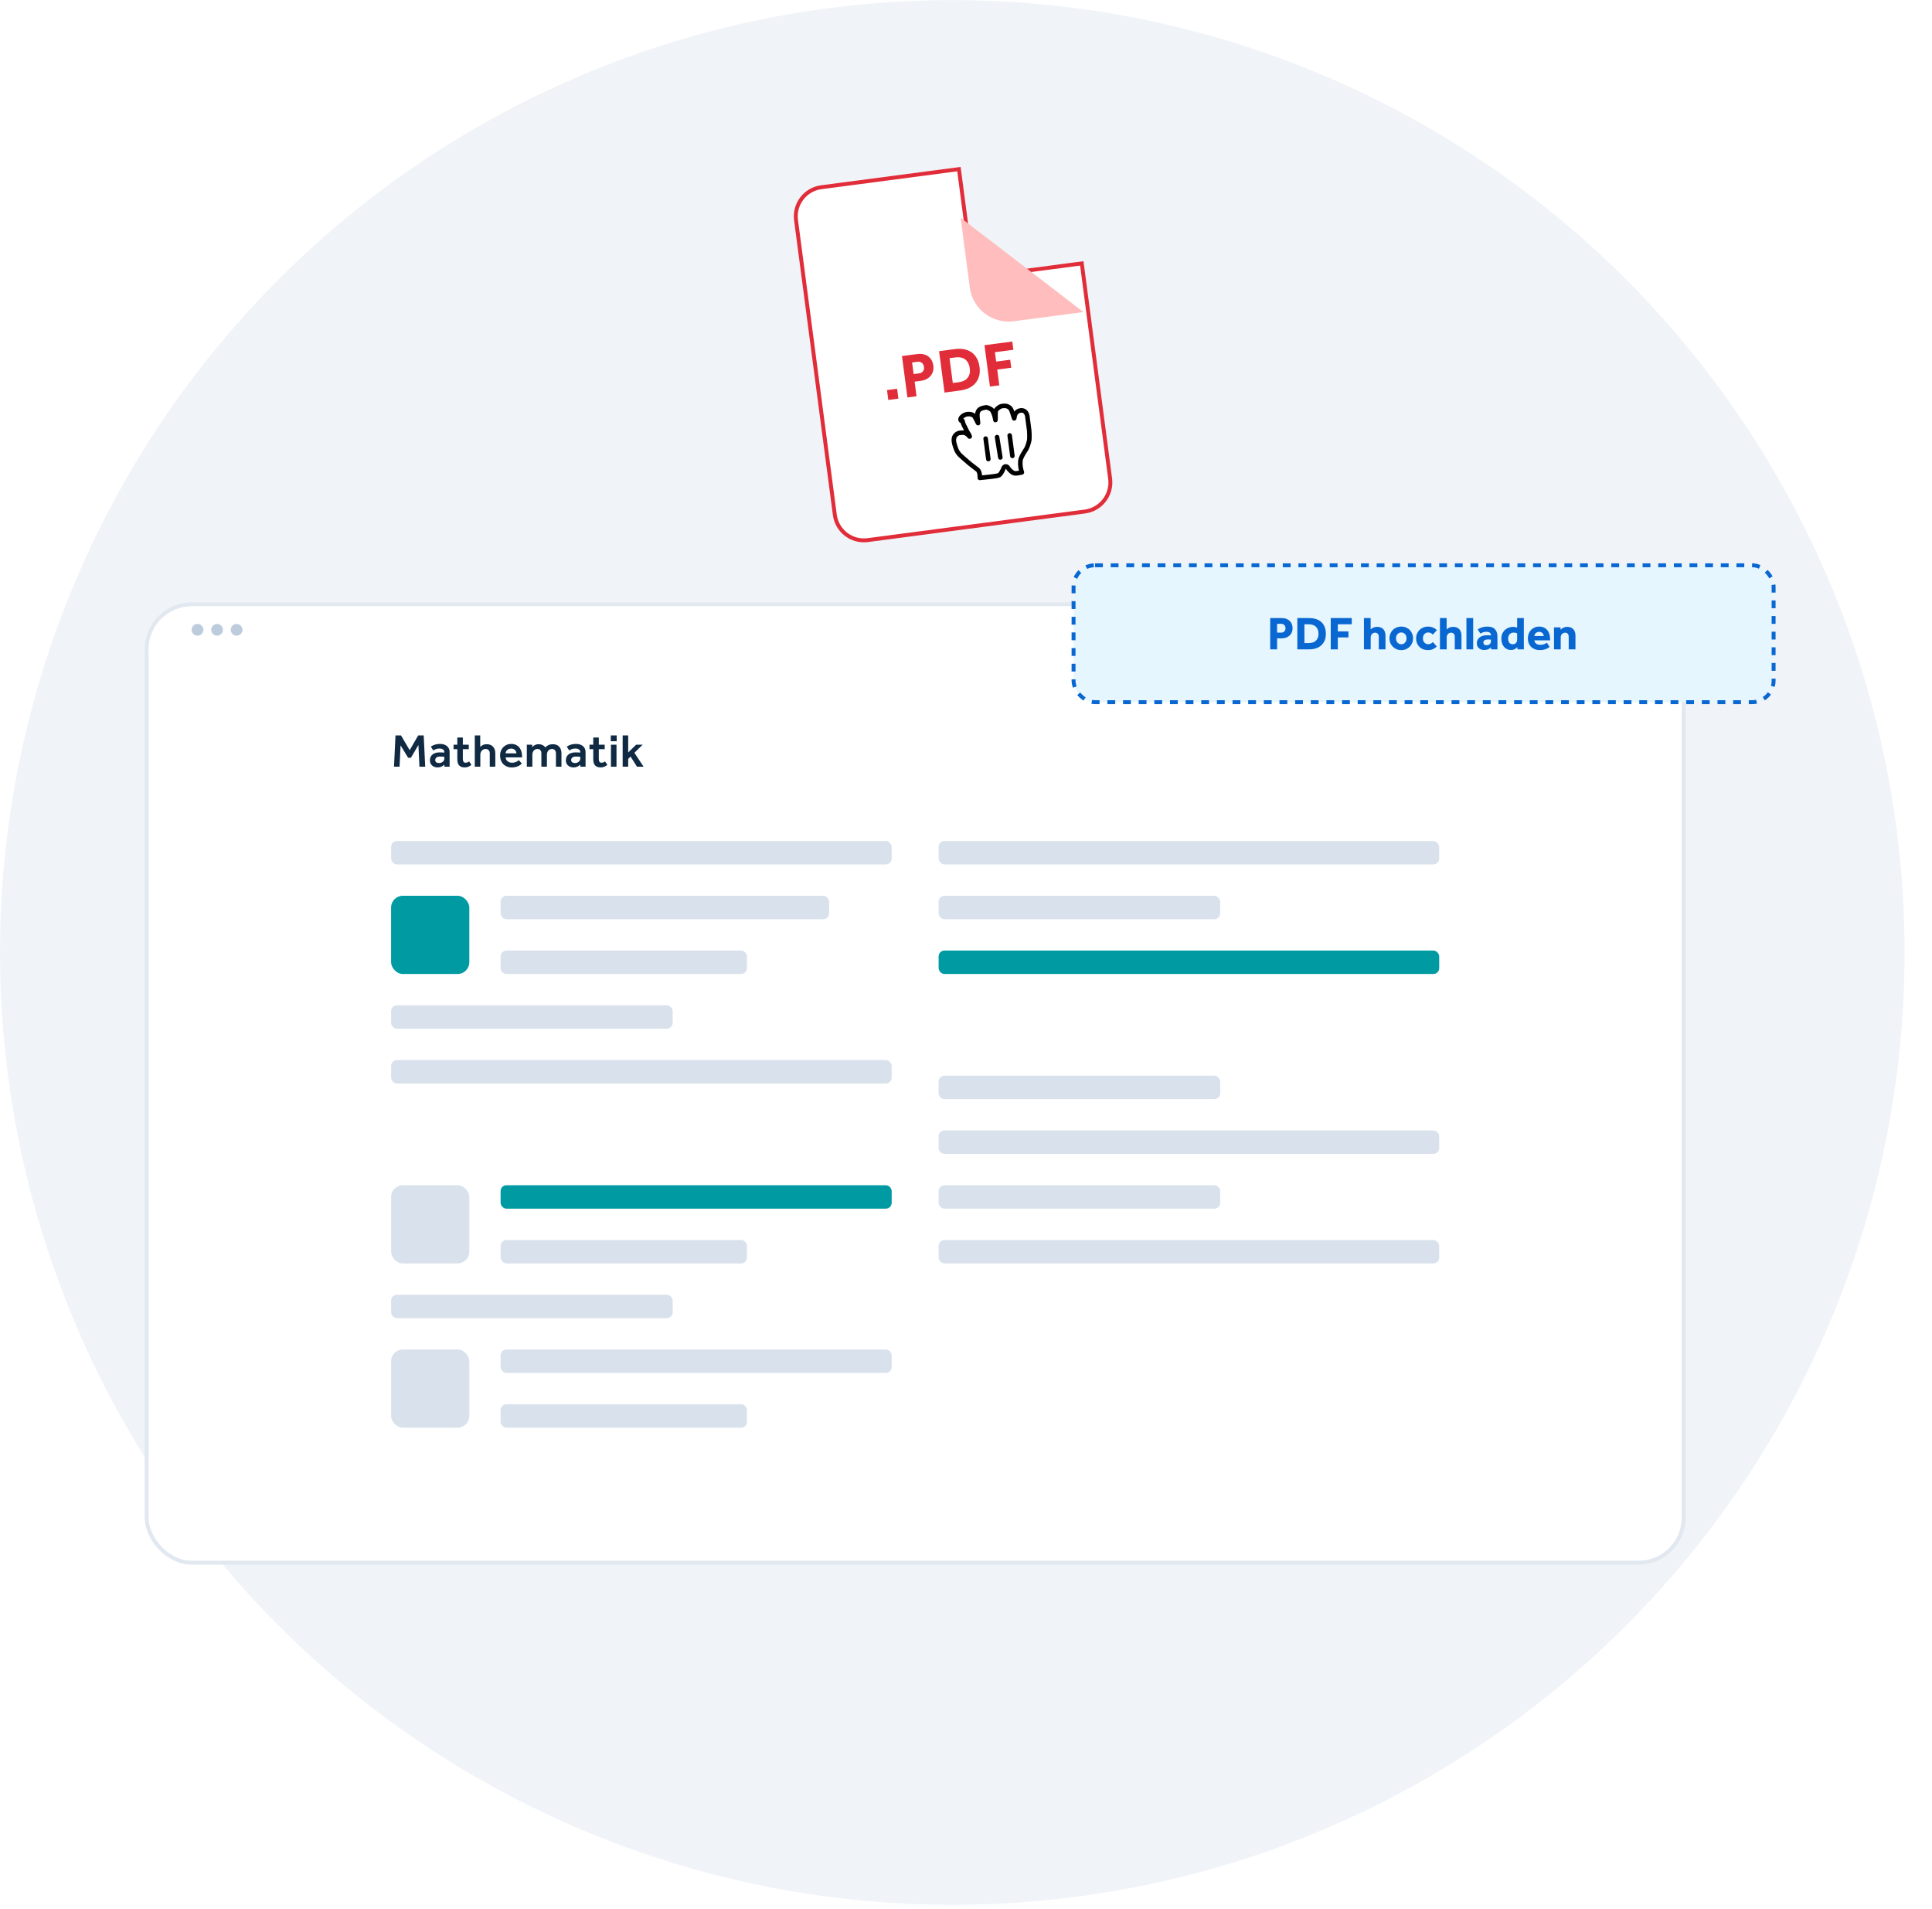 <svg width="494" height="488" viewBox="0 0 494 488" fill="none" xmlns="http://www.w3.org/2000/svg">
<circle cx="243.5" cy="243.521" r="243.5" fill="#F0F4F8"/>
<g filter="url(#filter0_dd_1508_2443)">
<rect x="24.5" y="141.521" width="393" height="245" rx="11.5" fill="white" stroke="#E2E8F0"/>
<path d="M88.128 175.017H89.532L91.752 178.797L93.936 175.017H95.34L95.724 183.021H94.248L93.984 177.477L92.064 180.741H91.356L89.424 177.561L89.16 183.021H87.744L88.128 175.017ZM100.609 182.493C100.457 182.677 100.225 182.841 99.913 182.985C99.601 183.129 99.253 183.201 98.869 183.201C98.637 183.201 98.405 183.165 98.173 183.093C97.949 183.021 97.741 182.913 97.549 182.769C97.365 182.617 97.213 182.425 97.093 182.193C96.981 181.961 96.925 181.689 96.925 181.377C96.925 181.057 96.985 180.773 97.105 180.525C97.225 180.269 97.393 180.057 97.609 179.889C97.825 179.713 98.085 179.581 98.389 179.493C98.693 179.405 99.029 179.361 99.397 179.361C99.509 179.361 99.633 179.365 99.769 179.373C99.905 179.373 100.037 179.377 100.165 179.385C100.309 179.393 100.457 179.401 100.609 179.409V179.277C100.609 178.997 100.497 178.777 100.273 178.617C100.049 178.457 99.757 178.377 99.397 178.377C98.997 178.377 98.677 178.429 98.437 178.533C98.197 178.637 97.985 178.749 97.801 178.869L97.153 177.909C97.265 177.829 97.393 177.749 97.537 177.669C97.681 177.581 97.849 177.505 98.041 177.441C98.233 177.369 98.453 177.313 98.701 177.273C98.957 177.225 99.253 177.201 99.589 177.201C99.949 177.201 100.273 177.253 100.561 177.357C100.857 177.453 101.109 177.593 101.317 177.777C101.525 177.953 101.685 178.169 101.797 178.425C101.909 178.673 101.965 178.945 101.965 179.241V183.021H100.645L100.609 182.493ZM100.609 180.477C100.465 180.469 100.325 180.461 100.189 180.453C100.077 180.445 99.957 180.441 99.829 180.441C99.709 180.433 99.605 180.429 99.517 180.429C99.061 180.429 98.741 180.521 98.557 180.705C98.373 180.881 98.281 181.085 98.281 181.317C98.281 181.557 98.365 181.745 98.533 181.881C98.709 182.017 98.965 182.085 99.301 182.085C99.469 182.085 99.629 182.057 99.781 182.001C99.941 181.945 100.081 181.869 100.201 181.773C100.321 181.677 100.417 181.565 100.489 181.437C100.569 181.309 100.609 181.173 100.609 181.029V180.477ZM103.932 178.545H102.972V177.393H103.932V175.569H105.348V177.393H106.86V178.545H105.348V181.005C105.348 181.325 105.4 181.573 105.504 181.749C105.616 181.917 105.792 182.001 106.032 182.001C106.256 182.001 106.432 181.969 106.56 181.905C106.696 181.841 106.824 181.765 106.944 181.677L107.544 182.553C107.264 182.785 106.988 182.949 106.716 183.045C106.444 183.149 106.14 183.201 105.804 183.201C105.46 183.201 105.168 183.149 104.928 183.045C104.688 182.949 104.492 182.809 104.34 182.625C104.196 182.441 104.092 182.221 104.028 181.965C103.964 181.701 103.932 181.413 103.932 181.101V178.545ZM108.4 175.017H109.792V177.969C109.936 177.809 110.144 177.653 110.416 177.501C110.696 177.349 111.052 177.273 111.484 177.273C111.828 177.273 112.136 177.329 112.408 177.441C112.68 177.553 112.904 177.713 113.08 177.921C113.264 178.121 113.404 178.365 113.5 178.653C113.596 178.941 113.644 179.257 113.644 179.601V183.021H112.228V179.613C112.228 179.253 112.128 178.977 111.928 178.785C111.736 178.585 111.484 178.485 111.172 178.485C110.98 178.485 110.8 178.525 110.632 178.605C110.464 178.677 110.32 178.781 110.2 178.917C110.08 179.053 109.984 179.213 109.912 179.397C109.848 179.573 109.816 179.765 109.816 179.973V183.021H108.4V175.017ZM120.421 182.205C120.397 182.229 120.329 182.297 120.217 182.409C120.113 182.513 119.957 182.625 119.749 182.745C119.549 182.865 119.289 182.973 118.969 183.069C118.657 183.165 118.281 183.213 117.841 183.213C117.393 183.213 116.985 183.137 116.617 182.985C116.249 182.833 115.933 182.625 115.669 182.361C115.413 182.089 115.213 181.765 115.069 181.389C114.933 181.013 114.865 180.597 114.865 180.141C114.865 179.725 114.933 179.341 115.069 178.989C115.213 178.629 115.409 178.317 115.657 178.053C115.913 177.789 116.213 177.581 116.557 177.429C116.909 177.277 117.297 177.201 117.721 177.201C118.233 177.201 118.665 177.297 119.017 177.489C119.377 177.673 119.665 177.917 119.881 178.221C120.097 178.525 120.253 178.869 120.349 179.253C120.445 179.637 120.493 180.029 120.493 180.429V180.633H116.293C116.293 180.841 116.337 181.029 116.425 181.197C116.521 181.365 116.641 181.509 116.785 181.629C116.937 181.749 117.105 181.841 117.289 181.905C117.481 181.969 117.669 182.001 117.853 182.001C118.125 182.001 118.361 181.977 118.561 181.929C118.769 181.873 118.945 181.813 119.089 181.749C119.233 181.677 119.349 181.605 119.437 181.533C119.533 181.453 119.605 181.389 119.653 181.341L120.421 182.205ZM119.041 179.613C119.041 179.469 119.013 179.325 118.957 179.181C118.901 179.037 118.817 178.909 118.705 178.797C118.601 178.677 118.465 178.581 118.297 178.509C118.129 178.429 117.937 178.389 117.721 178.389C117.489 178.389 117.281 178.429 117.097 178.509C116.921 178.581 116.773 178.677 116.653 178.797C116.533 178.909 116.441 179.037 116.377 179.181C116.313 179.325 116.281 179.469 116.281 179.613H119.041ZM121.706 177.393H123.062L123.098 178.029C123.17 177.949 123.25 177.865 123.338 177.777C123.434 177.681 123.546 177.597 123.674 177.525C123.81 177.453 123.962 177.393 124.13 177.345C124.306 177.297 124.506 177.273 124.73 177.273C125.474 177.273 126.038 177.545 126.422 178.089C126.71 177.793 127.002 177.585 127.298 177.465C127.602 177.337 127.954 177.273 128.354 177.273C129.066 177.273 129.61 177.485 129.986 177.909C130.37 178.325 130.562 178.889 130.562 179.601V183.021H129.146V179.613C129.146 179.253 129.054 178.977 128.87 178.785C128.694 178.585 128.45 178.485 128.138 178.485C127.946 178.485 127.77 178.525 127.61 178.605C127.45 178.677 127.31 178.781 127.19 178.917C127.078 179.053 126.99 179.213 126.926 179.397C126.87 179.573 126.842 179.765 126.842 179.973V183.021H125.426V179.613C125.426 179.253 125.334 178.977 125.15 178.785C124.974 178.585 124.73 178.485 124.418 178.485C124.226 178.485 124.05 178.525 123.89 178.605C123.73 178.677 123.59 178.781 123.47 178.917C123.358 179.053 123.27 179.213 123.206 179.397C123.15 179.573 123.122 179.765 123.122 179.973V183.021H121.706V177.393ZM135.369 182.493C135.217 182.677 134.985 182.841 134.673 182.985C134.361 183.129 134.013 183.201 133.629 183.201C133.397 183.201 133.165 183.165 132.933 183.093C132.709 183.021 132.501 182.913 132.309 182.769C132.125 182.617 131.973 182.425 131.853 182.193C131.741 181.961 131.685 181.689 131.685 181.377C131.685 181.057 131.745 180.773 131.865 180.525C131.985 180.269 132.153 180.057 132.369 179.889C132.585 179.713 132.845 179.581 133.149 179.493C133.453 179.405 133.789 179.361 134.157 179.361C134.269 179.361 134.393 179.365 134.529 179.373C134.665 179.373 134.797 179.377 134.925 179.385C135.069 179.393 135.217 179.401 135.369 179.409V179.277C135.369 178.997 135.257 178.777 135.033 178.617C134.809 178.457 134.517 178.377 134.157 178.377C133.757 178.377 133.437 178.429 133.197 178.533C132.957 178.637 132.745 178.749 132.561 178.869L131.913 177.909C132.025 177.829 132.153 177.749 132.297 177.669C132.441 177.581 132.609 177.505 132.801 177.441C132.993 177.369 133.213 177.313 133.461 177.273C133.717 177.225 134.013 177.201 134.349 177.201C134.709 177.201 135.033 177.253 135.321 177.357C135.617 177.453 135.869 177.593 136.077 177.777C136.285 177.953 136.445 178.169 136.557 178.425C136.669 178.673 136.725 178.945 136.725 179.241V183.021H135.405L135.369 182.493ZM135.369 180.477C135.225 180.469 135.085 180.461 134.949 180.453C134.837 180.445 134.717 180.441 134.589 180.441C134.469 180.433 134.365 180.429 134.277 180.429C133.821 180.429 133.501 180.521 133.317 180.705C133.133 180.881 133.041 181.085 133.041 181.317C133.041 181.557 133.125 181.745 133.293 181.881C133.469 182.017 133.725 182.085 134.061 182.085C134.229 182.085 134.389 182.057 134.541 182.001C134.701 181.945 134.841 181.869 134.961 181.773C135.081 181.677 135.177 181.565 135.249 181.437C135.329 181.309 135.369 181.173 135.369 181.029V180.477ZM138.692 178.545H137.732V177.393H138.692V175.569H140.108V177.393H141.62V178.545H140.108V181.005C140.108 181.325 140.16 181.573 140.264 181.749C140.376 181.917 140.552 182.001 140.792 182.001C141.016 182.001 141.192 181.969 141.32 181.905C141.456 181.841 141.584 181.765 141.704 181.677L142.304 182.553C142.024 182.785 141.748 182.949 141.476 183.045C141.204 183.149 140.9 183.201 140.564 183.201C140.22 183.201 139.928 183.149 139.688 183.045C139.448 182.949 139.252 182.809 139.1 182.625C138.956 182.441 138.852 182.221 138.788 181.965C138.724 181.701 138.692 181.413 138.692 181.101V178.545ZM143.172 175.017H144.684V176.505H143.172V175.017ZM143.22 177.393H144.636V183.021H143.22V177.393ZM146.21 175.017H147.626V179.385L149.654 177.393H151.322L149.21 179.469L151.562 183.021H149.87L148.238 180.429L147.626 181.029V183.021H146.21V175.017Z" fill="#102A43"/>
<rect x="87" y="193.021" width="103" height="1" fill="white"/>
<rect x="87" y="202.021" width="128" height="6" rx="1.5" fill="#D9E2EC"/>
<rect x="87" y="216.021" width="20" height="20" rx="3" fill="#009AA3"/>
<rect x="115" y="216.021" width="84" height="6" rx="1.5" fill="#D9E2EC"/>
<rect x="115" y="230.021" width="63" height="6" rx="1.5" fill="#D9E2EC"/>
<rect x="87" y="244.021" width="72" height="6" rx="1.5" fill="#D9E2EC"/>
<rect x="87" y="258.021" width="128" height="6" rx="1.5" fill="#D9E2EC"/>
<rect x="87" y="272.021" width="103" height="1" fill="white"/>
<rect x="87" y="281.021" width="103" height="1" fill="white"/>
<rect x="87" y="290.021" width="20" height="20" rx="3" fill="#D9E2EC"/>
<rect x="115" y="290.021" width="100" height="6" rx="1.5" fill="#009AA3"/>
<rect x="115" y="304.021" width="63" height="6" rx="1.5" fill="#D9E2EC"/>
<rect x="87" y="318.021" width="72" height="6" rx="1.5" fill="#D9E2EC"/>
<rect x="87" y="332.021" width="20" height="20" rx="3" fill="#D9E2EC"/>
<rect x="115" y="332.021" width="100" height="6" rx="1.5" fill="#D9E2EC"/>
<rect x="115" y="346.021" width="63" height="6" rx="1.5" fill="#D9E2EC"/>
<path d="M228.128 175.017H229.532L231.752 178.797L233.936 175.017H235.34L235.724 183.021H234.248L233.984 177.477L232.064 180.741H231.356L229.424 177.561L229.16 183.021H227.744L228.128 175.017ZM240.609 182.493C240.457 182.677 240.225 182.841 239.913 182.985C239.601 183.129 239.253 183.201 238.869 183.201C238.637 183.201 238.405 183.165 238.173 183.093C237.949 183.021 237.741 182.913 237.549 182.769C237.365 182.617 237.213 182.425 237.093 182.193C236.981 181.961 236.925 181.689 236.925 181.377C236.925 181.057 236.985 180.773 237.105 180.525C237.225 180.269 237.393 180.057 237.609 179.889C237.825 179.713 238.085 179.581 238.389 179.493C238.693 179.405 239.029 179.361 239.397 179.361C239.509 179.361 239.633 179.365 239.769 179.373C239.905 179.373 240.037 179.377 240.165 179.385C240.309 179.393 240.457 179.401 240.609 179.409V179.277C240.609 178.997 240.497 178.777 240.273 178.617C240.049 178.457 239.757 178.377 239.397 178.377C238.997 178.377 238.677 178.429 238.437 178.533C238.197 178.637 237.985 178.749 237.801 178.869L237.153 177.909C237.265 177.829 237.393 177.749 237.537 177.669C237.681 177.581 237.849 177.505 238.041 177.441C238.233 177.369 238.453 177.313 238.701 177.273C238.957 177.225 239.253 177.201 239.589 177.201C239.949 177.201 240.273 177.253 240.561 177.357C240.857 177.453 241.109 177.593 241.317 177.777C241.525 177.953 241.685 178.169 241.797 178.425C241.909 178.673 241.965 178.945 241.965 179.241V183.021H240.645L240.609 182.493ZM240.609 180.477C240.465 180.469 240.325 180.461 240.189 180.453C240.077 180.445 239.957 180.441 239.829 180.441C239.709 180.433 239.605 180.429 239.517 180.429C239.061 180.429 238.741 180.521 238.557 180.705C238.373 180.881 238.281 181.085 238.281 181.317C238.281 181.557 238.365 181.745 238.533 181.881C238.709 182.017 238.965 182.085 239.301 182.085C239.469 182.085 239.629 182.057 239.781 182.001C239.941 181.945 240.081 181.869 240.201 181.773C240.321 181.677 240.417 181.565 240.489 181.437C240.569 181.309 240.609 181.173 240.609 181.029V180.477ZM243.932 178.545H242.972V177.393H243.932V175.569H245.348V177.393H246.86V178.545H245.348V181.005C245.348 181.325 245.4 181.573 245.504 181.749C245.616 181.917 245.792 182.001 246.032 182.001C246.256 182.001 246.432 181.969 246.56 181.905C246.696 181.841 246.824 181.765 246.944 181.677L247.544 182.553C247.264 182.785 246.988 182.949 246.716 183.045C246.444 183.149 246.14 183.201 245.804 183.201C245.46 183.201 245.168 183.149 244.928 183.045C244.688 182.949 244.492 182.809 244.34 182.625C244.196 182.441 244.092 182.221 244.028 181.965C243.964 181.701 243.932 181.413 243.932 181.101V178.545ZM248.4 175.017H249.792V177.969C249.936 177.809 250.144 177.653 250.416 177.501C250.696 177.349 251.052 177.273 251.484 177.273C251.828 177.273 252.136 177.329 252.408 177.441C252.68 177.553 252.904 177.713 253.08 177.921C253.264 178.121 253.404 178.365 253.5 178.653C253.596 178.941 253.644 179.257 253.644 179.601V183.021H252.228V179.613C252.228 179.253 252.128 178.977 251.928 178.785C251.736 178.585 251.484 178.485 251.172 178.485C250.98 178.485 250.8 178.525 250.632 178.605C250.464 178.677 250.32 178.781 250.2 178.917C250.08 179.053 249.984 179.213 249.912 179.397C249.848 179.573 249.816 179.765 249.816 179.973V183.021H248.4V175.017ZM260.421 182.205C260.397 182.229 260.329 182.297 260.217 182.409C260.113 182.513 259.957 182.625 259.749 182.745C259.549 182.865 259.289 182.973 258.969 183.069C258.657 183.165 258.281 183.213 257.841 183.213C257.393 183.213 256.985 183.137 256.617 182.985C256.249 182.833 255.933 182.625 255.669 182.361C255.413 182.089 255.213 181.765 255.069 181.389C254.933 181.013 254.865 180.597 254.865 180.141C254.865 179.725 254.933 179.341 255.069 178.989C255.213 178.629 255.409 178.317 255.657 178.053C255.913 177.789 256.213 177.581 256.557 177.429C256.909 177.277 257.297 177.201 257.721 177.201C258.233 177.201 258.665 177.297 259.017 177.489C259.377 177.673 259.665 177.917 259.881 178.221C260.097 178.525 260.253 178.869 260.349 179.253C260.445 179.637 260.493 180.029 260.493 180.429V180.633H256.293C256.293 180.841 256.337 181.029 256.425 181.197C256.521 181.365 256.641 181.509 256.785 181.629C256.937 181.749 257.105 181.841 257.289 181.905C257.481 181.969 257.669 182.001 257.853 182.001C258.125 182.001 258.361 181.977 258.561 181.929C258.769 181.873 258.945 181.813 259.089 181.749C259.233 181.677 259.349 181.605 259.437 181.533C259.533 181.453 259.605 181.389 259.653 181.341L260.421 182.205ZM259.041 179.613C259.041 179.469 259.013 179.325 258.957 179.181C258.901 179.037 258.817 178.909 258.705 178.797C258.601 178.677 258.465 178.581 258.297 178.509C258.129 178.429 257.937 178.389 257.721 178.389C257.489 178.389 257.281 178.429 257.097 178.509C256.921 178.581 256.773 178.677 256.653 178.797C256.533 178.909 256.441 179.037 256.377 179.181C256.313 179.325 256.281 179.469 256.281 179.613H259.041ZM261.706 177.393H263.062L263.098 178.029C263.17 177.949 263.25 177.865 263.338 177.777C263.434 177.681 263.546 177.597 263.674 177.525C263.81 177.453 263.962 177.393 264.13 177.345C264.306 177.297 264.506 177.273 264.73 177.273C265.474 177.273 266.038 177.545 266.422 178.089C266.71 177.793 267.002 177.585 267.298 177.465C267.602 177.337 267.954 177.273 268.354 177.273C269.066 177.273 269.61 177.485 269.986 177.909C270.37 178.325 270.562 178.889 270.562 179.601V183.021H269.146V179.613C269.146 179.253 269.054 178.977 268.87 178.785C268.694 178.585 268.45 178.485 268.138 178.485C267.946 178.485 267.77 178.525 267.61 178.605C267.45 178.677 267.31 178.781 267.19 178.917C267.078 179.053 266.99 179.213 266.926 179.397C266.87 179.573 266.842 179.765 266.842 179.973V183.021H265.426V179.613C265.426 179.253 265.334 178.977 265.15 178.785C264.974 178.585 264.73 178.485 264.418 178.485C264.226 178.485 264.05 178.525 263.89 178.605C263.73 178.677 263.59 178.781 263.47 178.917C263.358 179.053 263.27 179.213 263.206 179.397C263.15 179.573 263.122 179.765 263.122 179.973V183.021H261.706V177.393ZM275.369 182.493C275.217 182.677 274.985 182.841 274.673 182.985C274.361 183.129 274.013 183.201 273.629 183.201C273.397 183.201 273.165 183.165 272.933 183.093C272.709 183.021 272.501 182.913 272.309 182.769C272.125 182.617 271.973 182.425 271.853 182.193C271.741 181.961 271.685 181.689 271.685 181.377C271.685 181.057 271.745 180.773 271.865 180.525C271.985 180.269 272.153 180.057 272.369 179.889C272.585 179.713 272.845 179.581 273.149 179.493C273.453 179.405 273.789 179.361 274.157 179.361C274.269 179.361 274.393 179.365 274.529 179.373C274.665 179.373 274.797 179.377 274.925 179.385C275.069 179.393 275.217 179.401 275.369 179.409V179.277C275.369 178.997 275.257 178.777 275.033 178.617C274.809 178.457 274.517 178.377 274.157 178.377C273.757 178.377 273.437 178.429 273.197 178.533C272.957 178.637 272.745 178.749 272.561 178.869L271.913 177.909C272.025 177.829 272.153 177.749 272.297 177.669C272.441 177.581 272.609 177.505 272.801 177.441C272.993 177.369 273.213 177.313 273.461 177.273C273.717 177.225 274.013 177.201 274.349 177.201C274.709 177.201 275.033 177.253 275.321 177.357C275.617 177.453 275.869 177.593 276.077 177.777C276.285 177.953 276.445 178.169 276.557 178.425C276.669 178.673 276.725 178.945 276.725 179.241V183.021H275.405L275.369 182.493ZM275.369 180.477C275.225 180.469 275.085 180.461 274.949 180.453C274.837 180.445 274.717 180.441 274.589 180.441C274.469 180.433 274.365 180.429 274.277 180.429C273.821 180.429 273.501 180.521 273.317 180.705C273.133 180.881 273.041 181.085 273.041 181.317C273.041 181.557 273.125 181.745 273.293 181.881C273.469 182.017 273.725 182.085 274.061 182.085C274.229 182.085 274.389 182.057 274.541 182.001C274.701 181.945 274.841 181.869 274.961 181.773C275.081 181.677 275.177 181.565 275.249 181.437C275.329 181.309 275.369 181.173 275.369 181.029V180.477ZM278.692 178.545H277.732V177.393H278.692V175.569H280.108V177.393H281.62V178.545H280.108V181.005C280.108 181.325 280.16 181.573 280.264 181.749C280.376 181.917 280.552 182.001 280.792 182.001C281.016 182.001 281.192 181.969 281.32 181.905C281.456 181.841 281.584 181.765 281.704 181.677L282.304 182.553C282.024 182.785 281.748 182.949 281.476 183.045C281.204 183.149 280.9 183.201 280.564 183.201C280.22 183.201 279.928 183.149 279.688 183.045C279.448 182.949 279.252 182.809 279.1 182.625C278.956 182.441 278.852 182.221 278.788 181.965C278.724 181.701 278.692 181.413 278.692 181.101V178.545ZM283.172 175.017H284.684V176.505H283.172V175.017ZM283.22 177.393H284.636V183.021H283.22V177.393ZM286.21 175.017H287.626V179.385L289.654 177.393H291.322L289.21 179.469L291.562 183.021H289.87L288.238 180.429L287.626 181.029V183.021H286.21V175.017Z" fill="white"/>
<rect x="227" y="193.021" width="103" height="1" fill="white"/>
<rect x="227" y="202.021" width="128" height="6" rx="1.5" fill="#D9E2EC"/>
<rect x="227" y="216.021" width="72" height="6" rx="1.5" fill="#D9E2EC"/>
<rect x="227" y="230.021" width="128" height="6" rx="1.5" fill="#009AA3"/>
<rect x="227" y="244.021" width="103" height="1" fill="white"/>
<rect x="227" y="253.021" width="103" height="1" fill="white"/>
<rect x="227" y="262.021" width="72" height="6" rx="1.5" fill="#D9E2EC"/>
<rect x="227" y="276.021" width="128" height="6" rx="1.5" fill="#D9E2EC"/>
<rect x="227" y="290.021" width="72" height="6" rx="1.5" fill="#D9E2EC"/>
<rect x="227" y="304.021" width="128" height="6" rx="1.5" fill="#D9E2EC"/>
<path d="M25 153.021C25 146.946 29.925 142.021 36 142.021H406C412.075 142.021 417 146.946 417 153.021V154.021H25V153.021Z" fill="white"/>
<circle cx="37.5" cy="148.021" r="1.5" fill="#BCCCDC"/>
<circle cx="42.5" cy="148.021" r="1.5" fill="#BCCCDC"/>
<circle cx="47.5" cy="148.021" r="1.5" fill="#BCCCDC"/>
</g>
<g filter="url(#filter1_d_1508_2443)">
<rect x="254.5" y="124.521" width="179" height="35" rx="5.5" fill="#E6F6FF" stroke="#0967D2" stroke-dasharray="2 2"/>
<path d="M304.78 138.017H307.696C308.192 138.017 308.616 138.089 308.968 138.233C309.32 138.377 309.608 138.569 309.832 138.809C310.064 139.041 310.232 139.313 310.336 139.625C310.448 139.937 310.504 140.261 310.504 140.597C310.504 141.029 310.428 141.409 310.276 141.737C310.132 142.057 309.932 142.325 309.676 142.541C309.428 142.757 309.14 142.921 308.812 143.033C308.484 143.145 308.14 143.201 307.78 143.201H306.544V146.021H304.78V138.017ZM307.6 141.737C307.936 141.737 308.2 141.637 308.392 141.437C308.592 141.229 308.692 140.961 308.692 140.633C308.692 140.297 308.592 140.025 308.392 139.817C308.192 139.601 307.924 139.493 307.588 139.493H306.544V141.737H307.6ZM311.718 138.017H314.742C315.358 138.017 315.926 138.097 316.446 138.257C316.974 138.417 317.426 138.661 317.802 138.989C318.186 139.317 318.482 139.737 318.69 140.249C318.906 140.761 319.014 141.365 319.014 142.061C319.014 142.725 318.906 143.305 318.69 143.801C318.474 144.289 318.174 144.701 317.79 145.037C317.414 145.365 316.962 145.613 316.434 145.781C315.914 145.941 315.346 146.021 314.73 146.021H311.718V138.017ZM314.634 144.413C315.434 144.413 316.05 144.205 316.482 143.789C316.914 143.365 317.13 142.785 317.13 142.049C317.13 141.681 317.078 141.349 316.974 141.053C316.878 140.749 316.726 140.493 316.518 140.285C316.318 140.069 316.062 139.905 315.75 139.793C315.438 139.673 315.066 139.613 314.634 139.613H313.53V144.413H314.634ZM320.26 138.017H325.636V139.613H322.072V141.425H324.784V142.973H322.072V146.021H320.26V138.017ZM328.753 138.017H330.469V140.933C330.653 140.717 330.897 140.553 331.201 140.441C331.505 140.321 331.813 140.261 332.125 140.261C332.773 140.261 333.289 140.453 333.673 140.837C334.065 141.221 334.261 141.789 334.261 142.541V146.021H332.545V142.805C332.545 142.477 332.461 142.221 332.293 142.037C332.125 141.853 331.901 141.761 331.621 141.761C331.437 141.761 331.273 141.797 331.129 141.869C330.985 141.933 330.865 142.021 330.769 142.133C330.673 142.245 330.601 142.377 330.553 142.529C330.505 142.673 330.481 142.829 330.481 142.997V146.021H328.753V138.017ZM338.299 144.713C338.515 144.713 338.707 144.673 338.875 144.593C339.043 144.505 339.183 144.389 339.295 144.245C339.415 144.101 339.503 143.941 339.559 143.765C339.615 143.581 339.643 143.393 339.643 143.201C339.643 143.009 339.615 142.825 339.559 142.649C339.503 142.465 339.415 142.305 339.295 142.169C339.183 142.025 339.043 141.913 338.875 141.833C338.707 141.745 338.515 141.701 338.299 141.701C338.083 141.701 337.887 141.745 337.711 141.833C337.543 141.913 337.403 142.025 337.291 142.169C337.179 142.305 337.091 142.465 337.027 142.649C336.971 142.825 336.943 143.009 336.943 143.201C336.943 143.393 336.971 143.581 337.027 143.765C337.091 143.941 337.179 144.101 337.291 144.245C337.403 144.389 337.543 144.505 337.711 144.593C337.887 144.673 338.083 144.713 338.299 144.713ZM335.275 143.201C335.275 142.785 335.347 142.397 335.491 142.037C335.643 141.669 335.851 141.349 336.115 141.077C336.379 140.805 336.695 140.593 337.063 140.441C337.439 140.281 337.851 140.201 338.299 140.201C338.747 140.201 339.155 140.281 339.523 140.441C339.891 140.593 340.207 140.805 340.471 141.077C340.735 141.349 340.939 141.669 341.083 142.037C341.235 142.397 341.311 142.785 341.311 143.201C341.311 143.617 341.235 144.009 341.083 144.377C340.939 144.737 340.735 145.053 340.471 145.325C340.207 145.597 339.891 145.813 339.523 145.973C339.155 146.133 338.747 146.213 338.299 146.213C337.851 146.213 337.439 146.133 337.063 145.973C336.695 145.813 336.379 145.597 336.115 145.325C335.851 145.053 335.643 144.737 335.491 144.377C335.347 144.009 335.275 143.617 335.275 143.201ZM347.387 145.277C347.155 145.533 346.847 145.753 346.463 145.937C346.087 146.121 345.639 146.213 345.119 146.213C344.663 146.213 344.247 146.141 343.871 145.997C343.503 145.845 343.187 145.637 342.923 145.373C342.659 145.101 342.451 144.781 342.299 144.413C342.155 144.045 342.083 143.641 342.083 143.201C342.083 142.785 342.159 142.397 342.311 142.037C342.463 141.669 342.671 141.349 342.935 141.077C343.207 140.805 343.527 140.593 343.895 140.441C344.271 140.281 344.679 140.201 345.119 140.201C345.631 140.201 346.075 140.285 346.451 140.453C346.827 140.621 347.143 140.845 347.399 141.125L346.355 142.253C346.227 142.109 346.071 141.981 345.887 141.869C345.703 141.757 345.459 141.701 345.155 141.701C344.947 141.701 344.759 141.745 344.591 141.833C344.431 141.913 344.291 142.021 344.171 142.157C344.059 142.293 343.971 142.453 343.907 142.637C343.851 142.813 343.823 143.001 343.823 143.201C343.823 143.385 343.851 143.569 343.907 143.753C343.971 143.929 344.059 144.089 344.171 144.233C344.291 144.369 344.431 144.481 344.591 144.569C344.759 144.657 344.947 144.701 345.155 144.701C345.451 144.701 345.699 144.645 345.899 144.533C346.099 144.413 346.259 144.285 346.379 144.149L347.387 145.277ZM348.183 138.017H349.899V140.933C350.083 140.717 350.327 140.553 350.631 140.441C350.935 140.321 351.243 140.261 351.555 140.261C352.203 140.261 352.719 140.453 353.103 140.837C353.495 141.221 353.691 141.789 353.691 142.541V146.021H351.975V142.805C351.975 142.477 351.891 142.221 351.723 142.037C351.555 141.853 351.331 141.761 351.051 141.761C350.867 141.761 350.703 141.797 350.559 141.869C350.415 141.933 350.295 142.021 350.199 142.133C350.103 142.245 350.031 142.377 349.983 142.529C349.935 142.673 349.911 142.829 349.911 142.997V146.021H348.183V138.017ZM354.956 138.017H356.684V146.021H354.956V138.017ZM361.22 145.493C361.028 145.717 360.784 145.889 360.488 146.009C360.2 146.129 359.876 146.189 359.516 146.189C359.316 146.189 359.104 146.161 358.88 146.105C358.664 146.049 358.46 145.957 358.268 145.829C358.084 145.693 357.928 145.513 357.8 145.289C357.68 145.065 357.62 144.785 357.62 144.449C357.62 144.121 357.684 143.829 357.812 143.573C357.948 143.317 358.132 143.105 358.364 142.937C358.596 142.761 358.868 142.629 359.18 142.541C359.5 142.453 359.844 142.409 360.212 142.409C360.412 142.409 360.612 142.413 360.812 142.421C361.02 142.429 361.156 142.441 361.22 142.457V142.337C361.22 142.193 361.188 142.073 361.124 141.977C361.068 141.873 360.988 141.789 360.884 141.725C360.788 141.653 360.676 141.605 360.548 141.581C360.42 141.549 360.284 141.533 360.14 141.533C359.756 141.533 359.436 141.581 359.18 141.677C358.932 141.773 358.72 141.881 358.544 142.001L357.836 140.945C357.956 140.857 358.092 140.769 358.244 140.681C358.396 140.593 358.576 140.513 358.784 140.441C358.992 140.369 359.224 140.313 359.48 140.273C359.744 140.225 360.044 140.201 360.38 140.201C361.236 140.201 361.868 140.433 362.276 140.897C362.684 141.353 362.888 141.969 362.888 142.745V146.021H361.268L361.22 145.493ZM361.22 143.537C361.18 143.529 361.104 143.521 360.992 143.513C360.88 143.497 360.752 143.489 360.608 143.489C360.128 143.489 359.788 143.557 359.588 143.693C359.388 143.829 359.288 144.021 359.288 144.269C359.288 144.733 359.568 144.965 360.128 144.965C360.264 144.965 360.396 144.945 360.524 144.905C360.66 144.857 360.776 144.793 360.872 144.713C360.976 144.633 361.06 144.533 361.124 144.413C361.188 144.293 361.22 144.153 361.22 143.993V143.537ZM367.96 145.457C367.784 145.665 367.556 145.841 367.276 145.985C367.004 146.121 366.692 146.189 366.34 146.189C365.996 146.189 365.672 146.121 365.368 145.985C365.072 145.849 364.812 145.657 364.588 145.409C364.372 145.153 364.2 144.849 364.072 144.497C363.944 144.137 363.88 143.733 363.88 143.285C363.88 142.781 363.968 142.341 364.144 141.965C364.328 141.581 364.56 141.265 364.84 141.017C365.128 140.769 365.444 140.585 365.788 140.465C366.14 140.337 366.484 140.273 366.82 140.273C367.092 140.273 367.304 140.293 367.456 140.333C367.608 140.365 367.764 140.409 367.924 140.465V138.017H369.64V146.021H368.032L367.96 145.457ZM367.924 141.941C367.804 141.869 367.672 141.817 367.528 141.785C367.392 141.753 367.22 141.737 367.012 141.737C366.572 141.737 366.228 141.885 365.98 142.181C365.74 142.477 365.62 142.857 365.62 143.321C365.62 143.729 365.72 144.065 365.92 144.329C366.12 144.585 366.42 144.713 366.82 144.713C367.012 144.713 367.176 144.681 367.312 144.617C367.456 144.545 367.572 144.453 367.66 144.341C367.756 144.229 367.824 144.097 367.864 143.945C367.904 143.793 367.924 143.637 367.924 143.477V141.941ZM376.233 145.409C376.169 145.449 376.073 145.517 375.945 145.613C375.817 145.701 375.649 145.789 375.441 145.877C375.241 145.965 375.001 146.041 374.721 146.105C374.441 146.177 374.121 146.213 373.761 146.213C373.281 146.213 372.849 146.141 372.465 145.997C372.081 145.845 371.753 145.637 371.481 145.373C371.217 145.109 371.013 144.793 370.869 144.425C370.733 144.049 370.665 143.637 370.665 143.189C370.665 142.797 370.729 142.421 370.857 142.061C370.993 141.693 371.185 141.373 371.433 141.101C371.681 140.829 371.985 140.613 372.345 140.453C372.705 140.285 373.113 140.201 373.569 140.201C374.025 140.201 374.425 140.281 374.769 140.441C375.113 140.601 375.401 140.825 375.633 141.113C375.873 141.393 376.053 141.733 376.173 142.133C376.293 142.525 376.353 142.957 376.353 143.429V143.717H372.345C372.353 144.021 372.485 144.289 372.741 144.521C373.005 144.745 373.365 144.857 373.821 144.857C374.269 144.857 374.633 144.793 374.913 144.665C375.193 144.529 375.397 144.413 375.525 144.317L376.233 145.409ZM374.721 142.613C374.721 142.493 374.697 142.373 374.649 142.253C374.601 142.125 374.529 142.009 374.433 141.905C374.337 141.801 374.217 141.717 374.073 141.653C373.929 141.581 373.757 141.545 373.557 141.545C373.357 141.545 373.181 141.581 373.029 141.653C372.877 141.717 372.749 141.801 372.645 141.905C372.549 142.009 372.473 142.125 372.417 142.253C372.369 142.373 372.345 142.493 372.345 142.613H374.721ZM377.351 140.393H379.007L379.055 141.005C379.239 140.781 379.479 140.601 379.775 140.465C380.079 140.329 380.395 140.261 380.723 140.261C381.371 140.261 381.883 140.453 382.259 140.837C382.643 141.221 382.835 141.789 382.835 142.541V146.021H381.107V142.781C381.107 142.469 381.027 142.221 380.867 142.037C380.715 141.853 380.499 141.761 380.219 141.761C380.027 141.761 379.859 141.797 379.715 141.869C379.571 141.933 379.451 142.021 379.355 142.133C379.259 142.245 379.187 142.377 379.139 142.529C379.091 142.673 379.067 142.829 379.067 142.997V146.021H377.351V140.393Z" fill="#0967D2"/>
</g>
<g filter="url(#filter2_d_1508_2443)">
<path d="M183.54 36.285C182.999 32.178 185.89 28.411 189.997 27.87L225.193 23.237L227.477 40.587C228.234 46.337 233.509 50.384 239.258 49.627L256.608 47.343L263.853 102.368C264.393 106.475 261.502 110.242 257.396 110.782L201.875 118.092C197.768 118.633 194.001 115.742 193.46 111.635L183.54 36.285Z" fill="white" stroke="#E12D39"/>
<g filter="url(#filter3_dd_1508_2443)">
<path d="M239.194 49.13L257.04 46.781L225.625 22.675L227.974 40.521C228.695 45.996 233.719 49.851 239.194 49.13Z" fill="#FFBDBD"/>
</g>
<path d="M206.8 79.734L209.386 79.394L209.718 81.916L207.132 82.257L206.8 79.734ZM210.628 71.032L214.483 70.525C215.139 70.439 215.712 70.46 216.202 70.589C216.692 70.718 217.106 70.922 217.444 71.2C217.791 71.466 218.061 71.797 218.253 72.191C218.455 72.584 218.585 73.002 218.644 73.447C218.719 74.018 218.685 74.533 218.541 74.993C218.406 75.441 218.188 75.831 217.888 76.161C217.597 76.489 217.245 76.756 216.831 76.961C216.417 77.166 215.972 77.3 215.496 77.363L213.862 77.578L214.353 81.306L212.021 81.613L210.628 71.032ZM215.003 75.459C215.448 75.401 215.779 75.222 215.998 74.925C216.226 74.615 216.312 74.243 216.255 73.81C216.196 73.365 216.017 73.023 215.716 72.783C215.414 72.532 215.041 72.436 214.597 72.495L213.217 72.677L213.607 75.643L215.003 75.459ZM220.116 69.783L224.114 69.257C224.928 69.15 225.693 69.157 226.408 69.278C227.134 69.397 227.774 69.641 228.328 70.009C228.893 70.376 229.357 70.88 229.721 71.52C230.096 72.16 230.344 72.939 230.465 73.859C230.58 74.737 230.539 75.522 230.339 76.216C230.139 76.898 229.814 77.495 229.365 78.006C228.925 78.505 228.37 78.912 227.702 79.226C227.042 79.528 226.305 79.733 225.491 79.84L221.509 80.364L220.116 69.783ZM225.084 77.731C226.142 77.591 226.92 77.209 227.418 76.584C227.916 75.948 228.1 75.144 227.972 74.171C227.908 73.685 227.782 73.255 227.593 72.882C227.413 72.497 227.167 72.185 226.856 71.946C226.554 71.695 226.187 71.523 225.755 71.429C225.322 71.325 224.82 71.31 224.249 71.385L222.789 71.578L223.625 77.923L225.084 77.731ZM231.727 68.255L238.833 67.319L239.111 69.429L234.4 70.049L234.715 72.444L238.3 71.972L238.57 74.019L234.985 74.491L235.515 78.52L233.12 78.835L231.727 68.255Z" fill="#E12D39"/>
</g>
<path d="M246.545 106.14C247.273 105.732 248.676 105.703 249.258 106.565C249.667 107.292 250.115 108.328 250.095 108.174C250.014 107.559 249.852 106.33 249.925 105.695C250.018 105.214 250.265 104.713 250.859 104.478C251.3 104.264 251.761 104.203 252.222 104.142C252.703 104.235 253.204 104.482 253.552 104.749C254.288 105.59 254.551 107.587 254.531 107.434C254.624 106.952 254.442 105.57 254.668 104.915C254.781 104.587 255.356 104.199 255.643 104.005C256.083 103.79 256.698 103.709 257.179 103.802C257.486 103.762 258.162 104.142 258.356 104.429C258.724 104.85 259.08 106.366 259.314 106.96C259.335 107.114 259.387 106.325 259.634 105.824C260.127 104.821 262.238 104.231 262.675 106.362C262.816 107.437 262.796 107.283 262.897 108.052C262.998 108.82 263.059 109.281 263.14 109.896C263.221 110.51 263.249 111.913 263.176 112.548C263.083 113.029 262.764 114.166 262.384 114.841C262.384 114.841 260.937 116.907 260.904 117.849C260.872 118.792 260.872 118.792 260.953 119.406C261.034 120.021 261.289 120.769 261.289 120.769C261.289 120.769 260.08 121.084 259.445 121.012C258.81 120.939 257.9 119.964 257.686 119.524C257.318 119.103 256.857 119.164 256.61 119.665C256.384 120.32 255.757 121.497 255.296 121.558C254.241 121.853 252.069 121.983 250.533 122.185C250.533 122.185 250.638 120.608 249.942 120.074C249.421 119.674 248.551 119.007 248.03 118.606L246.618 117.385C246.077 116.831 244.9 116.205 244.37 114.555C243.881 113.213 243.779 112.444 244.006 111.789C244.232 111.134 244.96 110.726 245.267 110.685C245.575 110.645 246.343 110.544 246.67 110.657C246.998 110.77 247.172 110.904 247.52 111.17C247.888 111.591 248.082 111.878 247.847 111.284C247.633 110.843 247.265 110.422 247.03 109.828C246.796 109.234 246.234 108.526 246.112 107.604C245.344 107.705 245.376 106.763 246.545 106.14Z" fill="white"/>
<path d="M246.545 106.14C247.273 105.732 248.676 105.703 249.258 106.565C249.667 107.292 250.115 108.328 250.095 108.174C250.014 107.559 249.852 106.33 249.925 105.695C250.018 105.214 250.265 104.713 250.859 104.478C251.3 104.264 251.761 104.203 252.222 104.142C252.703 104.235 253.204 104.482 253.552 104.749C254.288 105.59 254.551 107.587 254.531 107.434C254.624 106.952 254.442 105.57 254.668 104.915C254.781 104.587 255.356 104.199 255.643 104.005C256.083 103.79 256.698 103.709 257.179 103.802C257.486 103.762 258.162 104.142 258.356 104.429C258.724 104.85 259.08 106.366 259.314 106.96C259.335 107.114 259.387 106.325 259.634 105.824C260.127 104.821 262.238 104.231 262.675 106.362C262.816 107.437 262.796 107.283 262.897 108.052C262.998 108.82 263.059 109.281 263.14 109.896C263.221 110.51 263.249 111.913 263.176 112.548C263.083 113.029 262.764 114.166 262.384 114.841C262.384 114.841 260.937 116.907 260.904 117.849C260.872 118.792 260.872 118.792 260.953 119.406C261.034 120.021 261.289 120.769 261.289 120.769C261.289 120.769 260.08 121.084 259.445 121.012C258.81 120.939 257.9 119.964 257.686 119.524C257.318 119.103 256.857 119.164 256.61 119.665C256.384 120.32 255.757 121.497 255.296 121.558C254.241 121.853 252.069 121.983 250.533 122.185C250.533 122.185 250.638 120.608 249.942 120.074C249.421 119.674 248.551 119.007 248.03 118.606L246.618 117.385C246.077 116.831 244.9 116.205 244.37 114.555C243.881 113.213 243.779 112.444 244.006 111.789C244.232 111.134 244.96 110.726 245.267 110.685C245.575 110.645 246.343 110.544 246.67 110.657C246.998 110.77 247.172 110.904 247.52 111.17C247.888 111.591 248.082 111.878 247.847 111.284C247.633 110.843 247.265 110.422 247.03 109.828C246.796 109.234 246.234 108.526 246.112 107.604C245.344 107.705 245.376 106.763 246.545 106.14Z" stroke="black" stroke-width="1.162" stroke-linejoin="round"/>
<path d="M258.858 116.556L258.17 111.331" stroke="black" stroke-width="1.162" stroke-linecap="round"/>
<path d="M255.785 116.96L254.944 111.756" stroke="black" stroke-width="1.162" stroke-linecap="round"/>
<path d="M252.024 112.14L252.712 117.365" stroke="black" stroke-width="1.162" stroke-linecap="round"/>
<defs>
<filter id="filter0_dd_1508_2443" x="14" y="131.021" width="434" height="286" filterUnits="userSpaceOnUse" color-interpolation-filters="sRGB">
<feFlood flood-opacity="0" result="BackgroundImageFix"/>
<feColorMatrix in="SourceAlpha" type="matrix" values="0 0 0 0 0 0 0 0 0 0 0 0 0 0 0 0 0 0 127 0" result="hardAlpha"/>
<feOffset dx="3" dy="3"/>
<feGaussianBlur stdDeviation="3"/>
<feColorMatrix type="matrix" values="0 0 0 0 0 0 0 0 0 0 0 0 0 0 0 0 0 0 0.1 0"/>
<feBlend mode="normal" in2="BackgroundImageFix" result="effect1_dropShadow_1508_2443"/>
<feColorMatrix in="SourceAlpha" type="matrix" values="0 0 0 0 0 0 0 0 0 0 0 0 0 0 0 0 0 0 127 0" result="hardAlpha"/>
<feOffset dx="10" dy="10"/>
<feGaussianBlur stdDeviation="10"/>
<feColorMatrix type="matrix" values="0 0 0 0 0 0 0 0 0 0 0 0 0 0 0 0 0 0 0.15 0"/>
<feBlend mode="normal" in2="effect1_dropShadow_1508_2443" result="effect2_dropShadow_1508_2443"/>
<feBlend mode="normal" in="SourceGraphic" in2="effect2_dropShadow_1508_2443" result="shape"/>
</filter>
<filter id="filter1_d_1508_2443" x="234" y="104.021" width="260" height="116" filterUnits="userSpaceOnUse" color-interpolation-filters="sRGB">
<feFlood flood-opacity="0" result="BackgroundImageFix"/>
<feColorMatrix in="SourceAlpha" type="matrix" values="0 0 0 0 0 0 0 0 0 0 0 0 0 0 0 0 0 0 127 0" result="hardAlpha"/>
<feOffset dx="20" dy="20"/>
<feGaussianBlur stdDeviation="20"/>
<feColorMatrix type="matrix" values="0 0 0 0 0 0 0 0 0 0 0 0 0 0 0 0 0 0 0.2 0"/>
<feBlend mode="normal" in2="BackgroundImageFix" result="effect1_dropShadow_1508_2443"/>
<feBlend mode="normal" in="SourceGraphic" in2="effect1_dropShadow_1508_2443" result="shape"/>
</filter>
<filter id="filter2_d_1508_2443" x="162.975" y="2.675" width="161.443" height="175.982" filterUnits="userSpaceOnUse" color-interpolation-filters="sRGB">
<feFlood flood-opacity="0" result="BackgroundImageFix"/>
<feColorMatrix in="SourceAlpha" type="matrix" values="0 0 0 0 0 0 0 0 0 0 0 0 0 0 0 0 0 0 127 0" result="hardAlpha"/>
<feOffset dx="20" dy="20"/>
<feGaussianBlur stdDeviation="20"/>
<feColorMatrix type="matrix" values="0 0 0 0 0.882 0 0 0 0 0.176 0 0 0 0 0.224 0 0 0 0.2 0"/>
<feBlend mode="normal" in2="BackgroundImageFix" result="effect1_dropShadow_1508_2443"/>
<feBlend mode="normal" in="SourceGraphic" in2="effect1_dropShadow_1508_2443" result="shape"/>
</filter>
<filter id="filter3_dd_1508_2443" x="205.625" y="12.675" width="71.415" height="66.542" filterUnits="userSpaceOnUse" color-interpolation-filters="sRGB">
<feFlood flood-opacity="0" result="BackgroundImageFix"/>
<feColorMatrix in="SourceAlpha" type="matrix" values="0 0 0 0 0 0 0 0 0 0 0 0 0 0 0 0 0 0 127 0" result="hardAlpha"/>
<feOffset dy="3"/>
<feGaussianBlur stdDeviation="3"/>
<feColorMatrix type="matrix" values="0 0 0 0 0 0 0 0 0 0 0 0 0 0 0 0 0 0 0.1 0"/>
<feBlend mode="normal" in2="BackgroundImageFix" result="effect1_dropShadow_1508_2443"/>
<feColorMatrix in="SourceAlpha" type="matrix" values="0 0 0 0 0 0 0 0 0 0 0 0 0 0 0 0 0 0 127 0" result="hardAlpha"/>
<feOffset dy="10"/>
<feGaussianBlur stdDeviation="10"/>
<feColorMatrix type="matrix" values="0 0 0 0 0 0 0 0 0 0 0 0 0 0 0 0 0 0 0.15 0"/>
<feBlend mode="normal" in2="effect1_dropShadow_1508_2443" result="effect2_dropShadow_1508_2443"/>
<feBlend mode="normal" in="SourceGraphic" in2="effect2_dropShadow_1508_2443" result="shape"/>
</filter>
</defs>
</svg>
